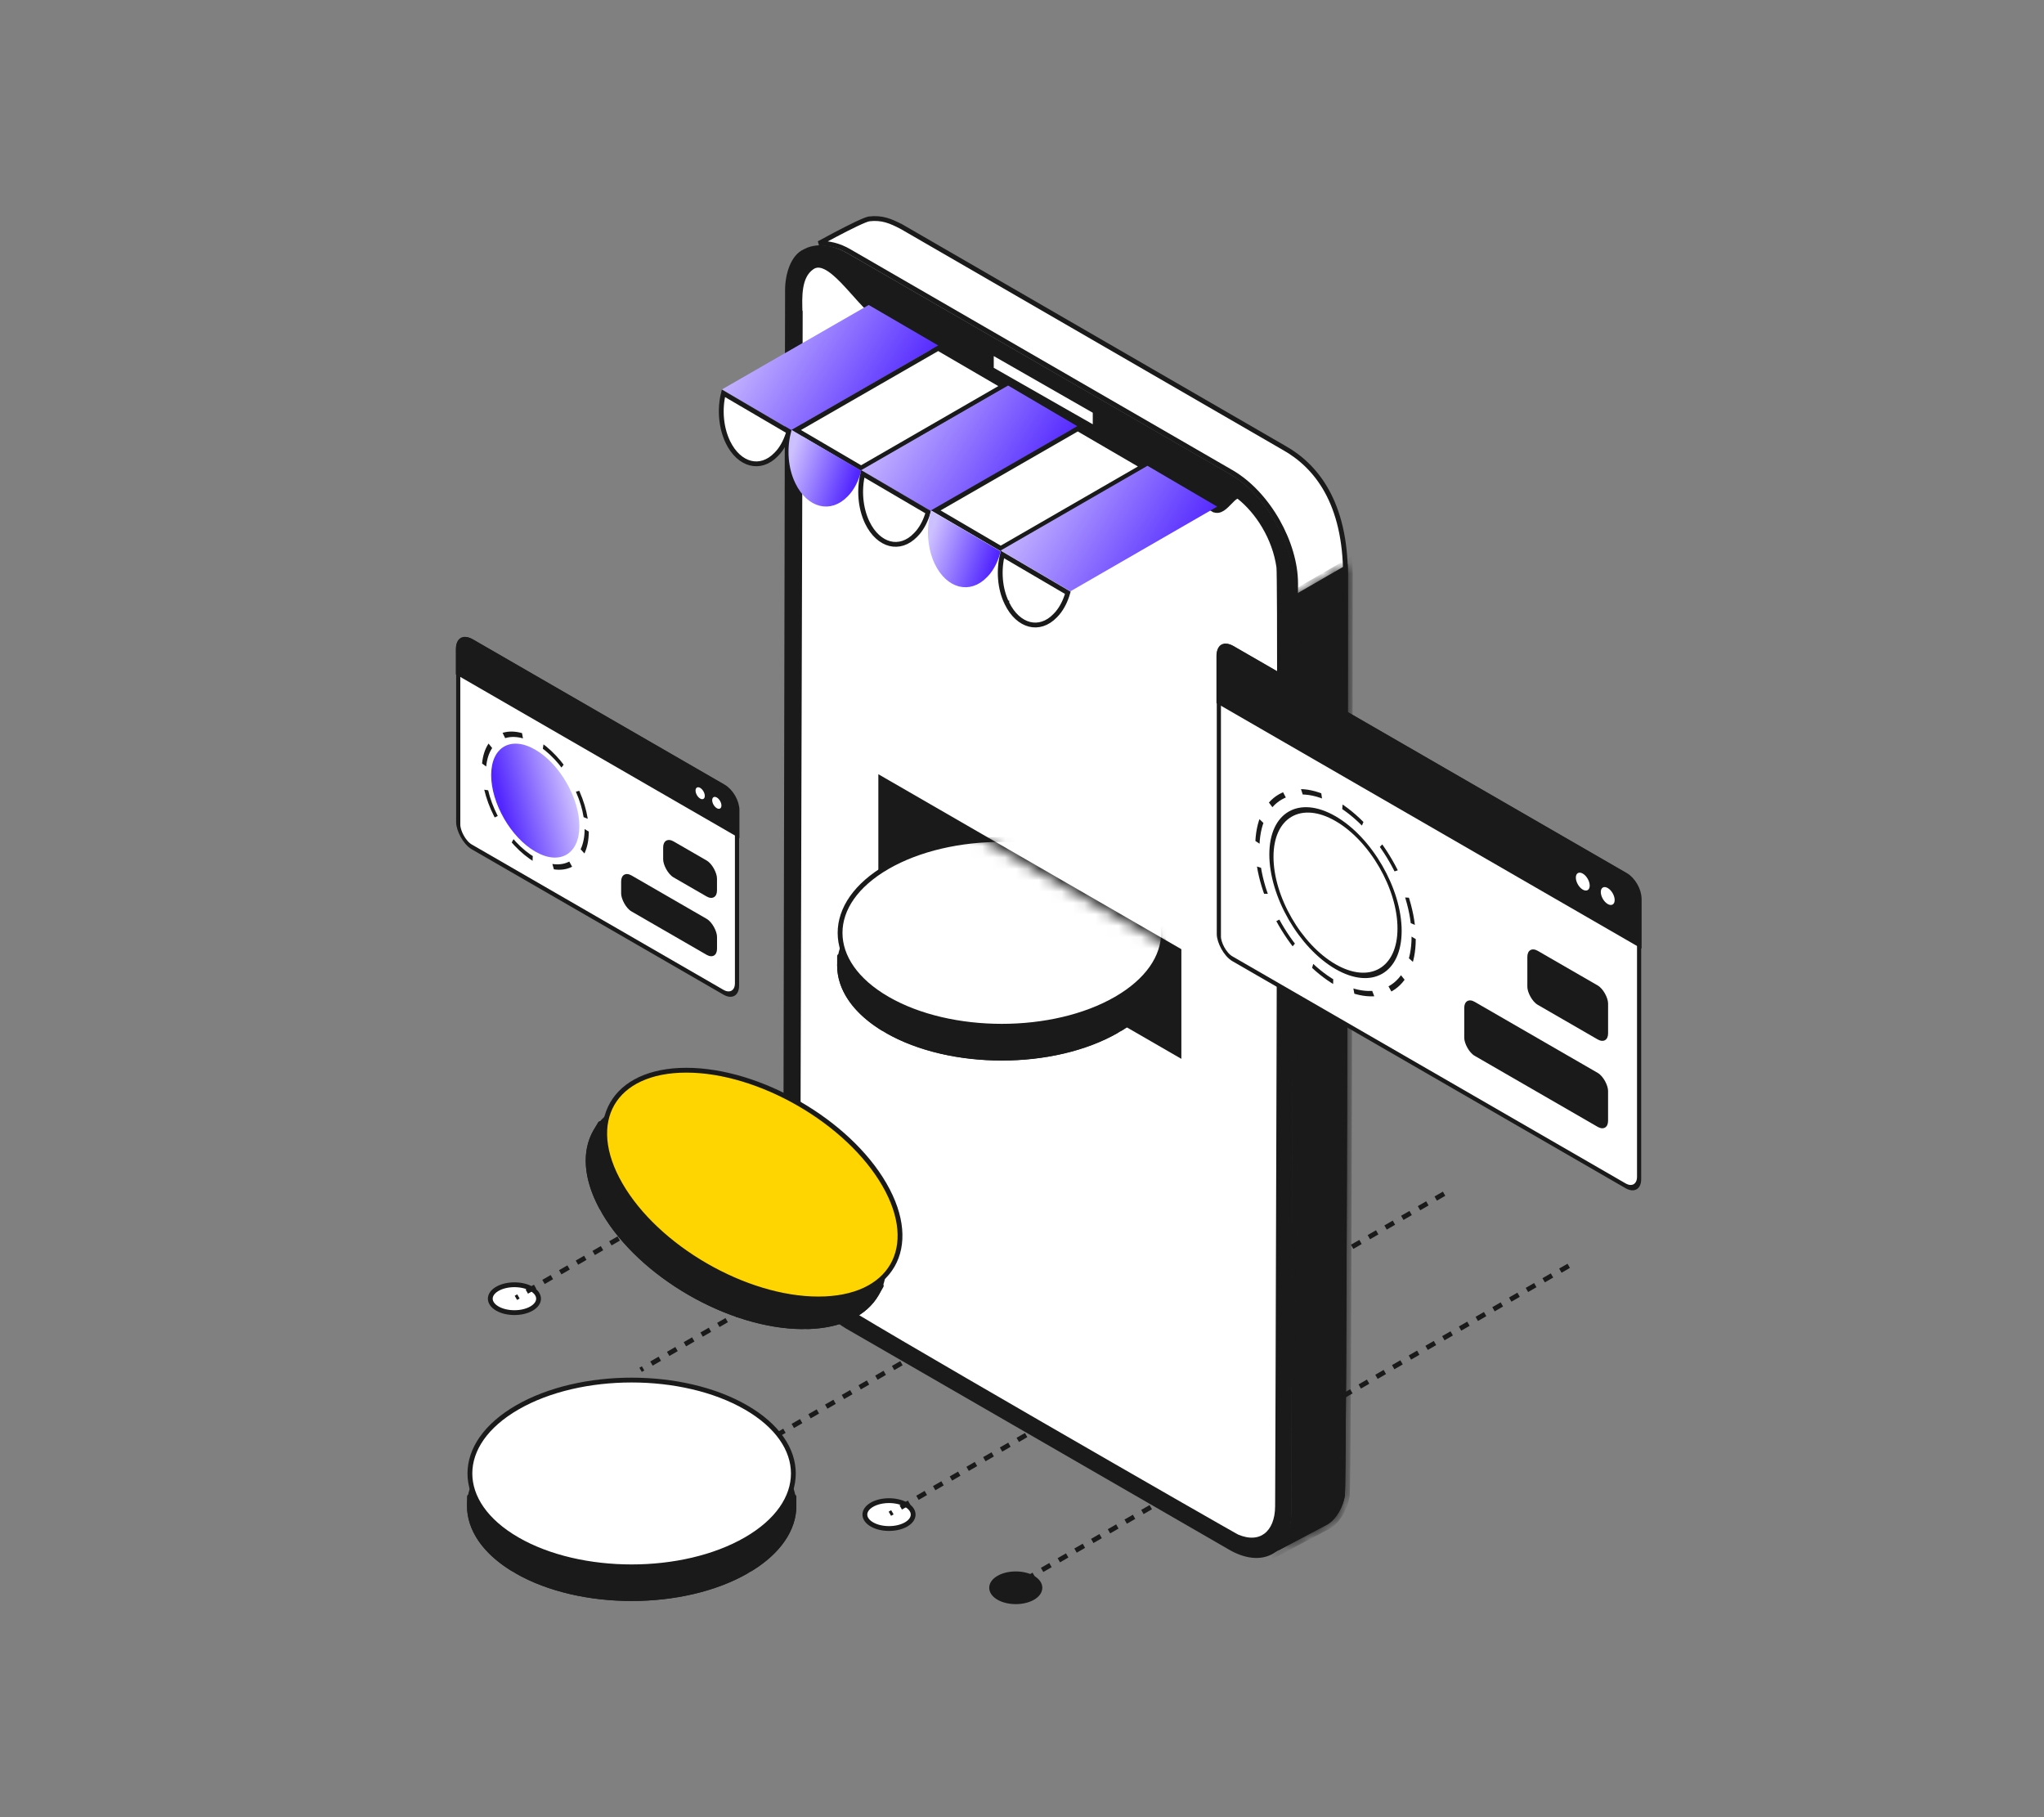 <svg width="180" height="160" viewBox="0 0 180 160" fill="none" xmlns="http://www.w3.org/2000/svg">
<rect x="0" y="0" width="180" height="160" fill="#808080" stroke="none"/>
<path d="M138.146 111.453L89.341 139.631" stroke="#1A1A1A" stroke-width="0.424" stroke-dasharray="0.85 0.85"/>
<path d="M87.948 140.67C87.118 140.191 87.118 139.412 87.948 138.934C88.777 138.455 90.126 138.455 90.955 138.934C91.784 139.412 91.784 140.191 90.955 140.67C90.126 141.149 88.777 141.149 87.948 140.67Z" fill="#1A1A1A" stroke="#1A1A1A" stroke-width="0.424"/>
<path d="M76.785 134.225C75.956 133.746 75.956 132.967 76.785 132.488C77.615 132.01 78.964 132.01 79.793 132.488C80.622 132.967 80.622 133.746 79.793 134.225C78.964 134.703 77.615 134.703 76.785 134.225Z" fill="white" stroke="#1A1A1A" stroke-width="0.424"/>
<path d="M43.798 115.216C44.628 115.695 45.977 115.695 46.806 115.216C47.635 114.737 47.635 113.958 46.806 113.479C45.977 113.001 44.628 113.001 43.798 113.479C42.969 113.958 42.969 114.737 43.798 115.216Z" fill="white" stroke="#1A1A1A" stroke-width="0.424"/>
<path d="M116.191 98.777L67.386 126.955" stroke="#1A1A1A" stroke-width="0.424" stroke-dasharray="0.85 0.85"/>
<path d="M94.238 86.098L45.432 114.276" stroke="#1A1A1A" stroke-width="0.424" stroke-dasharray="0.85 0.85"/>
<path d="M127.17 105.105L78.364 133.283" stroke="#1A1A1A" stroke-width="0.424" stroke-dasharray="0.85 0.85"/>
<path d="M105.217 92.434L56.411 120.612" stroke="#1A1A1A" stroke-width="0.424" stroke-dasharray="0.85 0.85"/>
<path d="M79.385 19.957C78.402 19.447 77.665 19.145 76.543 19.271L76.54 19.273C76.48 19.279 76.349 19.317 76.144 19.398C75.947 19.477 75.702 19.587 75.424 19.718C74.869 19.98 74.193 20.326 73.529 20.676C73.033 20.937 72.546 21.201 72.123 21.432C72.949 21.399 73.882 21.596 74.809 22.148L108.462 41.595L108.464 41.596C110.099 42.556 111.505 44.125 112.501 45.885C113.497 47.644 114.095 49.612 114.095 51.377C113.942 135.531 113.941 127.864 113.941 133.122C113.941 134.035 113.737 135.118 113.207 135.937L116.781 134.046C117.15 133.831 117.474 133.467 117.727 133.032C117.977 132.601 118.15 132.113 118.224 131.664C118.232 131.586 118.241 131.281 118.25 130.753C118.259 130.229 118.268 129.5 118.277 128.589C118.295 126.767 118.312 124.219 118.328 121.142C118.36 114.986 118.389 106.711 118.413 97.878C118.461 80.212 118.489 60.316 118.489 50.688C118.489 44.255 115.923 41.023 113.053 39.42L113.05 39.418L79.386 19.956L79.385 19.957Z" fill="white" stroke="#1A1A1A" stroke-width="0.424"/>
<mask id="path-10-inside-1_9339_7742" fill="white">
<path fill-rule="evenodd" clip-rule="evenodd" d="M118.433 131.684C118.586 130.269 118.701 69.94 118.701 50.685C118.701 50.341 118.694 50.007 118.68 49.681L113.881 52.452C113.748 125.174 113.732 128.37 113.73 131.565C113.73 132.017 113.73 132.469 113.73 133.118C113.73 134.151 113.462 135.374 112.773 136.158C112.716 136.235 111.932 136.847 111.932 136.847L116.885 134.227C117.707 133.749 118.28 132.64 118.433 131.684Z"/>
</mask>
<path fill-rule="evenodd" clip-rule="evenodd" d="M118.433 131.684C118.586 130.269 118.701 69.94 118.701 50.685C118.701 50.341 118.694 50.007 118.68 49.681L113.881 52.452C113.748 125.174 113.732 128.37 113.73 131.565C113.73 132.017 113.73 132.469 113.73 133.118C113.73 134.151 113.462 135.374 112.773 136.158C112.716 136.235 111.932 136.847 111.932 136.847L116.885 134.227C117.707 133.749 118.28 132.64 118.433 131.684Z" fill="#1A1A1A"/>
<path d="M118.433 131.684L118.855 131.73L118.853 131.74L118.852 131.751L118.433 131.684ZM118.68 49.681L118.468 49.314L119.072 48.965L119.103 49.662L118.68 49.681ZM113.881 52.452L113.457 52.451L113.457 52.207L113.669 52.085L113.881 52.452ZM113.73 131.565L114.153 131.565L113.73 131.565ZM112.773 136.158L112.435 135.904L112.444 135.891L112.455 135.879L112.773 136.158ZM111.932 136.847L112.13 137.221L111.672 136.513L111.932 136.847ZM116.885 134.227L117.097 134.593L117.09 134.598L117.083 134.602L116.885 134.227ZM118.701 50.685H119.125C119.125 60.313 119.096 80.209 119.048 97.876C119.024 106.709 118.996 114.985 118.963 121.141C118.947 124.219 118.93 126.768 118.912 128.591C118.904 129.503 118.894 130.234 118.885 130.76C118.876 131.272 118.867 131.617 118.855 131.73L118.433 131.684L118.012 131.638C118.019 131.574 118.029 131.282 118.038 130.745C118.047 130.223 118.056 129.494 118.065 128.583C118.083 126.761 118.1 124.214 118.116 121.136C118.149 114.981 118.177 106.706 118.201 97.873C118.249 80.208 118.278 60.312 118.278 50.685H118.701ZM118.68 49.681L119.103 49.662C119.117 49.994 119.125 50.335 119.125 50.685H118.701H118.278C118.278 50.347 118.271 50.019 118.257 49.699L118.68 49.681ZM113.881 52.452L113.669 52.085L118.468 49.314L118.68 49.681L118.891 50.047L114.092 52.818L113.881 52.452ZM113.73 131.565L113.306 131.565C113.308 128.369 113.325 125.173 113.457 52.451L113.881 52.452L114.304 52.452C114.172 125.175 114.155 128.37 114.153 131.565L113.73 131.565ZM113.73 133.118H113.306C113.306 132.469 113.306 132.017 113.306 131.565L113.73 131.565L114.153 131.565C114.153 132.017 114.153 132.469 114.153 133.118H113.73ZM112.773 136.158L112.455 135.879C113.047 135.205 113.306 134.102 113.306 133.118H113.73H114.153C114.153 134.2 113.877 135.544 113.092 136.438L112.773 136.158ZM111.932 136.847C111.672 136.513 111.672 136.513 111.672 136.513C111.672 136.513 111.672 136.513 111.672 136.513C111.672 136.513 111.672 136.513 111.672 136.513C111.672 136.513 111.672 136.513 111.672 136.513C111.672 136.512 111.673 136.512 111.674 136.511C111.675 136.51 111.677 136.509 111.68 136.506C111.686 136.502 111.694 136.495 111.705 136.487C111.726 136.47 111.757 136.446 111.794 136.417C111.867 136.359 111.966 136.281 112.067 136.201C112.168 136.12 112.268 136.038 112.346 135.973C112.386 135.94 112.417 135.914 112.439 135.894C112.474 135.862 112.458 135.873 112.435 135.904L112.773 136.158L113.112 136.413C113.075 136.463 113.021 136.51 113.003 136.526C112.971 136.554 112.932 136.588 112.889 136.623C112.804 136.694 112.698 136.78 112.596 136.862C112.493 136.944 112.392 137.024 112.317 137.083C112.28 137.112 112.249 137.137 112.227 137.154C112.216 137.162 112.208 137.169 112.202 137.174C112.199 137.176 112.197 137.178 112.195 137.179C112.194 137.179 112.194 137.18 112.193 137.18C112.193 137.18 112.193 137.18 112.193 137.181C112.193 137.181 112.193 137.181 112.193 137.181C112.193 137.181 112.193 137.181 112.193 137.181C112.193 137.181 112.193 137.181 111.932 136.847ZM116.885 134.227L117.083 134.602L112.13 137.221L111.932 136.847L111.734 136.472L116.687 133.853L116.885 134.227ZM118.433 131.684L118.852 131.751C118.767 132.281 118.567 132.847 118.276 133.348C117.987 133.846 117.591 134.307 117.097 134.593L116.885 134.227L116.672 133.861C117.001 133.67 117.303 133.337 117.544 132.922C117.783 132.51 117.947 132.043 118.015 131.617L118.433 131.684Z" fill="#1A1A1A" mask="url(#path-10-inside-1_9339_7742)"/>
<path d="M113.939 51.419L113.729 133.222C113.653 136.97 111.033 138.098 108.184 136.415L74.492 116.969C71.241 115.018 68.984 110.773 68.984 107.369C68.984 102.819 68.946 124.598 69.137 25.529C69.137 24.19 69.615 22.469 70.782 21.953C70.82 21.953 72.293 20.94 74.683 22.335L108.375 41.782C111.587 43.656 113.939 47.997 113.939 51.419Z" fill="#1A1A1A"/>
<path d="M112.715 132.602C112.503 132.601 112.503 132.6 112.503 132.6V132.586C112.503 132.576 112.504 132.561 112.504 132.542C112.504 132.503 112.504 132.445 112.504 132.368C112.504 132.215 112.506 131.987 112.507 131.69C112.509 131.097 112.512 130.227 112.516 129.118C112.524 126.901 112.535 123.73 112.548 119.921C112.574 112.303 112.606 102.127 112.632 91.898C112.658 81.67 112.679 71.388 112.681 63.557C112.682 59.641 112.678 56.339 112.668 53.962C112.663 52.773 112.657 51.817 112.648 51.131C112.64 50.437 112.631 50.035 112.62 49.942C112.263 47.364 110.746 45.024 109.105 43.737L109.104 43.738C109.056 43.701 109.018 43.692 108.982 43.693C108.941 43.695 108.884 43.713 108.809 43.759C108.653 43.853 108.484 44.025 108.285 44.23C108.098 44.422 107.884 44.645 107.663 44.787C107.437 44.932 107.153 45.023 106.86 44.866L106.859 44.867L106.854 44.864C106.232 44.51 98.836 40.255 91.597 36.089C87.977 34.006 84.396 31.945 81.72 30.405C80.382 29.635 79.269 28.995 78.492 28.548C78.104 28.324 77.799 28.148 77.591 28.028C77.487 27.969 77.407 27.923 77.353 27.893C77.327 27.877 77.307 27.865 77.293 27.857C77.286 27.854 77.281 27.851 77.277 27.849C77.276 27.848 77.274 27.846 77.273 27.846H77.272L77.263 27.839C76.783 27.526 76.275 27.01 75.765 26.452C75.246 25.885 74.726 25.275 74.2 24.735C73.674 24.195 73.168 23.753 72.697 23.523C72.237 23.297 71.841 23.286 71.48 23.55L71.478 23.551C70.912 23.953 70.641 24.591 70.522 25.329C70.403 26.055 70.436 26.842 70.456 27.538L70.477 27.543C70.486 28 70.424 47.895 70.367 67.809C70.31 87.717 70.257 107.635 70.285 108.228C70.417 109.539 70.679 110.526 71.277 111.742C71.764 112.735 72.647 113.954 73.465 114.679L73.466 114.68C73.482 114.694 73.532 114.731 73.626 114.794C73.716 114.854 73.836 114.933 73.986 115.027C74.286 115.216 74.7 115.47 75.212 115.778C76.236 116.396 77.648 117.232 79.319 118.213C82.661 120.175 87.034 122.714 91.391 125.233C95.748 127.753 100.089 130.251 103.369 132.132C105.009 133.072 106.383 133.858 107.361 134.415C107.85 134.693 108.239 134.915 108.514 135.069C108.651 135.147 108.759 135.207 108.836 135.249C108.874 135.27 108.904 135.286 108.926 135.298C108.945 135.308 108.954 135.312 108.956 135.313C110.004 135.76 110.879 135.659 111.489 135.191C112.106 134.719 112.503 133.832 112.503 132.602V132.601L112.715 132.602Z" fill="white" stroke="#1A1A1A" stroke-width="0.424"/>
<path d="M96.232 37.356L87.513 32.384V31.352L96.232 36.342V37.356Z" fill="white"/>
<path d="M82.639 30.427L69.712 37.885L63.574 34.29L76.501 26.852L82.639 30.427Z" fill="url(#paint0_linear_9339_7742)"/>
<path d="M63.706 34.631C63.364 36.019 63.483 37.62 64.09 38.903C64.596 39.961 65.332 40.585 66.089 40.776C66.839 40.966 67.653 40.74 68.353 40.013L68.356 40.01L68.552 39.797C68.96 39.313 69.264 38.69 69.462 38.003L63.706 34.631Z" fill="white" stroke="#1A1A1A" stroke-width="0.424"/>
<path d="M70.113 37.861L75.83 41.21L88.335 33.996L82.618 30.666L70.113 37.861Z" fill="white" stroke="#1A1A1A" stroke-width="0.424"/>
<path d="M69.845 38.178C69.5 39.567 69.604 41.167 70.227 42.447H70.228V42.449C70.734 43.508 71.47 44.132 72.228 44.323C72.978 44.513 73.791 44.287 74.492 43.56L74.495 43.557L74.69 43.344C75.099 42.86 75.403 42.237 75.601 41.55L69.845 38.178Z" fill="url(#paint1_linear_9339_7742)" stroke="url(#paint2_linear_9339_7742)" stroke-width="0.424"/>
<path d="M94.894 37.54L81.968 44.998L75.83 41.403L88.776 33.945L94.894 37.54Z" fill="url(#paint3_linear_9339_7742)"/>
<path d="M75.981 41.721C75.639 43.109 75.758 44.71 76.365 45.993C76.872 47.051 77.607 47.675 78.364 47.866C79.115 48.055 79.928 47.83 80.629 47.102L80.632 47.1L80.827 46.887C81.236 46.403 81.54 45.78 81.737 45.093L75.981 41.721Z" fill="white" stroke="#1A1A1A" stroke-width="0.424"/>
<path d="M82.408 44.94L88.125 48.288L100.63 41.074L94.913 37.744L82.408 44.94Z" fill="white" stroke="#1A1A1A" stroke-width="0.424"/>
<path d="M82.122 45.283C81.78 46.671 81.899 48.273 82.506 49.556C83.012 50.614 83.748 51.238 84.505 51.429C85.255 51.618 86.069 51.393 86.769 50.665L86.772 50.662L86.968 50.449C87.376 49.965 87.68 49.342 87.878 48.655L82.122 45.283Z" fill="url(#paint4_linear_9339_7742)" stroke="url(#paint5_linear_9339_7742)" stroke-width="0.424"/>
<path d="M107.189 44.607L94.263 52.064L88.125 48.469L101.051 41.012L107.189 44.607Z" fill="url(#paint6_linear_9339_7742)"/>
<path d="M88.278 48.822C87.934 50.212 88.037 51.811 88.66 53.092H88.661V53.094C89.168 54.153 89.904 54.777 90.661 54.968C91.412 55.157 92.225 54.932 92.926 54.204L92.929 54.201L93.124 53.988C93.532 53.504 93.837 52.881 94.034 52.194L88.278 48.822Z" fill="white" stroke="#1A1A1A" stroke-width="0.424"/>
<rect x="-0.183" y="-0.318" width="30.389" height="9.231" transform="matrix(0.866 0.5 -2.20305e-08 1 77.692 68.896)" fill="#1A1A1A" stroke="#1A1A1A" stroke-width="0.424"/>
<mask id="mask0_9339_7742" style="mask-type:alpha" maskUnits="userSpaceOnUse" x="67" y="68" width="37" height="32">
<path d="M77.717 68.802L103.668 83.785L103.668 99.061L76.836 95.828L67.728 83.783L77.717 68.802Z" fill="#1A1A1A"/>
</mask>
<g mask="url(#mask0_9339_7742)">
<rect width="29.965" height="8.904" transform="matrix(0.866 0.5 -2.20305e-08 1 77.717 68.805)" fill="#1A1A1A"/>
<path d="M88.223 76.849C91.906 76.849 95.579 77.661 98.371 79.272C101.164 80.885 102.512 82.969 102.513 85.009C102.513 87.049 101.164 89.133 98.371 90.746C95.579 92.358 91.906 93.17 88.223 93.17C84.539 93.17 80.866 92.358 78.074 90.746C75.281 89.134 73.933 87.05 73.933 85.01C73.932 82.969 75.281 80.885 78.074 79.272C80.866 77.661 84.539 76.849 88.223 76.849Z" fill="#1A1A1A" stroke="#1A1A1A" stroke-width="0.424"/>
<path d="M102.515 85.007C102.515 86.968 101.267 88.967 98.69 90.552L98.69 88.176C100.613 87.043 101.899 85.664 102.515 84.192L102.515 85.007Z" fill="#1A1A1A" stroke="#1A1A1A" stroke-width="0.424" stroke-linejoin="round"/>
<path d="M73.933 84.193C74.549 85.665 75.834 87.042 77.757 88.175L77.757 90.55C75.18 88.966 73.933 86.968 73.933 85.007L73.933 84.193Z" fill="#1A1A1A" stroke="#1A1A1A" stroke-width="0.424" stroke-linejoin="round"/>
<path d="M98.266 90.792C95.487 92.364 91.861 93.158 88.223 93.158C84.585 93.158 80.959 92.364 78.181 90.792L78.181 88.404C81.008 89.944 84.62 90.711 88.223 90.711C91.826 90.711 95.438 89.944 98.266 88.404L98.266 90.792Z" fill="#1A1A1A" stroke="#1A1A1A" stroke-width="0.424" stroke-linejoin="round"/>
<path d="M98.292 76.323C103.853 79.534 103.854 84.741 98.292 87.952C92.73 91.163 83.712 91.163 78.15 87.952C72.588 84.741 72.588 79.534 78.15 76.323C83.712 73.112 92.73 73.112 98.292 76.323Z" fill="white" stroke="#1A1A1A" stroke-width="0.424"/>
</g>
<path d="M68.902 99.707C72.093 101.549 74.867 104.089 76.479 106.881C78.091 109.673 78.218 112.152 77.198 113.919C76.178 115.687 73.968 116.817 70.742 116.817C67.519 116.817 63.932 115.684 60.742 113.842C57.551 112 54.777 109.461 53.165 106.669C51.552 103.876 51.426 101.397 52.446 99.63C53.466 97.863 55.676 96.732 58.902 96.732C62.125 96.732 65.712 97.865 68.902 99.707Z" fill="#1A1A1A" stroke="#1A1A1A" stroke-width="0.424"/>
<path d="M77.199 113.921C76.219 115.62 74.138 116.727 71.115 116.811L72.303 114.753C74.535 114.734 76.337 114.183 77.606 113.216L77.199 113.921Z" fill="#1A1A1A" stroke="#1A1A1A" stroke-width="0.424" stroke-linejoin="round"/>
<path d="M52.852 98.926C52.651 100.508 53.075 102.344 54.174 104.286L52.986 106.343C51.547 103.683 51.466 101.328 52.446 99.63L52.852 98.926Z" fill="#1A1A1A" stroke="#1A1A1A" stroke-width="0.424" stroke-linejoin="round"/>
<path d="M70.627 116.807C67.434 116.779 63.897 115.653 60.746 113.834C57.596 112.015 54.853 109.515 53.233 106.764L54.427 104.696C56.106 107.443 58.85 109.913 61.97 111.715C65.09 113.516 68.602 114.658 71.821 114.739L70.627 116.807Z" fill="#1A1A1A" stroke="#1A1A1A" stroke-width="0.424" stroke-linejoin="round"/>
<path d="M77.884 104.301C81.095 109.863 78.492 114.372 72.07 114.372C65.648 114.372 57.838 109.863 54.627 104.301C51.415 98.739 54.019 94.231 60.441 94.23C66.863 94.23 74.673 98.739 77.884 104.301Z" fill="#FED500" stroke="#1A1A1A" stroke-width="0.424"/>
<path d="M55.627 124.435C59.311 124.435 62.984 125.247 65.775 126.858C68.568 128.471 69.917 130.555 69.917 132.595C69.917 134.635 68.568 136.719 65.775 138.332C62.984 139.944 59.311 140.756 55.627 140.756C51.943 140.756 48.27 139.944 45.478 138.332C42.686 136.72 41.337 134.636 41.337 132.596C41.337 130.555 42.685 128.471 45.478 126.858C48.27 125.247 51.943 124.435 55.627 124.435Z" fill="#1A1A1A" stroke="#1A1A1A" stroke-width="0.424"/>
<path d="M69.917 132.597C69.917 134.558 68.67 136.557 66.093 138.142L66.093 135.766C68.016 134.632 69.301 133.254 69.917 131.782L69.917 132.597Z" fill="#1A1A1A" stroke="#1A1A1A" stroke-width="0.424" stroke-linejoin="round"/>
<path d="M41.339 131.783C41.955 133.254 43.241 134.632 45.163 135.765L45.163 138.14C42.587 136.556 41.339 134.558 41.339 132.597L41.339 131.783Z" fill="#1A1A1A" stroke="#1A1A1A" stroke-width="0.424" stroke-linejoin="round"/>
<path d="M65.67 138.382C62.891 139.954 59.265 140.748 55.627 140.748C51.989 140.748 48.364 139.954 45.585 138.382L45.585 135.994C48.412 137.533 52.024 138.301 55.627 138.301C59.23 138.301 62.842 137.533 65.67 135.994L65.67 138.382Z" fill="#1A1A1A" stroke="#1A1A1A" stroke-width="0.424" stroke-linejoin="round"/>
<path d="M65.694 123.921C71.256 127.132 71.256 132.339 65.694 135.55C60.132 138.761 51.114 138.761 45.552 135.55C39.99 132.339 39.99 127.132 45.552 123.921C51.114 120.71 60.132 120.71 65.694 123.921Z" fill="white" stroke="#1A1A1A" stroke-width="0.424"/>
<rect x="0.183" y="0.318" width="42.735" height="27.352" rx="1.376" transform="matrix(0.866 0.5 -2.20305e-08 1 107.177 55.967)" fill="white" stroke="#1A1A1A" stroke-width="0.424"/>
<path d="M108.527 57.065L143.153 77.056C143.812 77.436 144.346 78.36 144.346 79.12L144.346 83.154L107.336 61.787L107.336 57.752C107.336 56.993 107.869 56.685 108.527 57.065Z" fill="#1A1A1A" stroke="#1A1A1A" stroke-width="0.424"/>
<circle cx="0.705" cy="0.705" r="0.705" transform="matrix(0.866 0.5 -2.20305e-08 1 138.773 76.566)" fill="white"/>
<circle cx="0.705" cy="0.705" r="0.705" transform="matrix(0.866 0.5 -2.20305e-08 1 140.971 77.836)" fill="white"/>
<circle cx="8.16" cy="8.16" r="7.948" transform="matrix(0.866 0.5 -2.20305e-08 1 110.541 66.363)" stroke="#1A1A1A" stroke-width="0.424" stroke-dasharray="2.12 2.12"/>
<circle cx="6.728" cy="6.728" r="6.516" transform="matrix(0.866 0.5 -2.20305e-08 1 111.781 68.504)" fill="white" stroke="#1A1A1A" stroke-width="0.424"/>
<rect width="14.626" height="4.753" rx="1.059" transform="matrix(0.866 0.5 -2.20305e-08 1 128.945 87.68)" fill="#1A1A1A"/>
<rect width="8.211" height="4.753" rx="1.059" transform="matrix(0.866 0.5 -2.20305e-08 1 134.502 83.191)" fill="#1A1A1A"/>
<rect x="0.183" y="0.318" width="28.349" height="18.093" rx="1.376" transform="matrix(0.866 0.5 -2.20305e-08 1 40.194 55.377)" fill="white" stroke="#1A1A1A" stroke-width="0.424"/>
<path d="M41.545 56.475L63.712 69.273C64.371 69.653 64.904 70.577 64.904 71.337L64.904 73.427L40.353 59.252L40.353 57.163C40.354 56.403 40.887 56.095 41.545 56.475Z" fill="#1A1A1A" stroke="#1A1A1A" stroke-width="0.424"/>
<circle cx="0.47" cy="0.47" r="0.47" transform="matrix(0.866 0.5 -2.20305e-08 1 61.252 69.137)" fill="white"/>
<circle cx="0.47" cy="0.47" r="0.47" transform="matrix(0.866 0.5 -2.20305e-08 1 62.717 69.984)" fill="white"/>
<circle cx="5.44" cy="5.44" r="5.228" transform="matrix(0.866 0.5 -2.20305e-08 1 42.428 62.336)" stroke="#1A1A1A" stroke-width="0.424" stroke-dasharray="2.12 2.12"/>
<circle cx="4.485" cy="4.485" r="4.485" transform="matrix(0.866 0.5 -2.20305e-08 1 43.254 63.766)" fill="url(#paint7_linear_9339_7742)"/>
<rect width="9.75" height="3.169" rx="1.059" transform="matrix(0.866 0.5 -2.20305e-08 1 54.699 76.555)" fill="#1A1A1A"/>
<rect width="5.474" height="3.169" rx="1.059" transform="matrix(0.866 0.5 -2.20305e-08 1 58.4 73.555)" fill="#1A1A1A"/>
<defs>
<linearGradient id="paint0_linear_9339_7742" x1="82.731" y1="31.028" x2="68.979" y2="22.698" gradientUnits="userSpaceOnUse">
<stop stop-color="#5227FF"/>
<stop offset="1" stop-color="#CDC0FF"/>
</linearGradient>
<linearGradient id="paint1_linear_9339_7742" x1="75.88" y1="40.408" x2="70.19" y2="38.512" gradientUnits="userSpaceOnUse">
<stop stop-color="#5227FF"/>
<stop offset="1" stop-color="#CDC0FF"/>
</linearGradient>
<linearGradient id="paint2_linear_9339_7742" x1="75.88" y1="40.408" x2="70.19" y2="38.512" gradientUnits="userSpaceOnUse">
<stop stop-color="#5227FF"/>
<stop offset="1" stop-color="#CDC0FF"/>
</linearGradient>
<linearGradient id="paint3_linear_9339_7742" x1="94.986" y1="38.129" x2="81.222" y2="29.806" gradientUnits="userSpaceOnUse">
<stop stop-color="#5227FF"/>
<stop offset="1" stop-color="#CDC0FF"/>
</linearGradient>
<linearGradient id="paint4_linear_9339_7742" x1="88.158" y1="47.514" x2="82.472" y2="45.62" gradientUnits="userSpaceOnUse">
<stop stop-color="#5227FF"/>
<stop offset="1" stop-color="#CDC0FF"/>
</linearGradient>
<linearGradient id="paint5_linear_9339_7742" x1="88.158" y1="47.514" x2="82.472" y2="45.62" gradientUnits="userSpaceOnUse">
<stop stop-color="#5227FF"/>
<stop offset="1" stop-color="#CDC0FF"/>
</linearGradient>
<linearGradient id="paint6_linear_9339_7742" x1="107.281" y1="45.195" x2="93.517" y2="36.873" gradientUnits="userSpaceOnUse">
<stop stop-color="#5227FF"/>
<stop offset="1" stop-color="#CDC0FF"/>
</linearGradient>
<linearGradient id="paint7_linear_9339_7742" x1="-0.043" y1="3.395" x2="7.833" y2="0.634" gradientUnits="userSpaceOnUse">
<stop stop-color="#5227FF"/>
<stop offset="1" stop-color="#CDC0FF"/>
</linearGradient>
</defs>
</svg>
